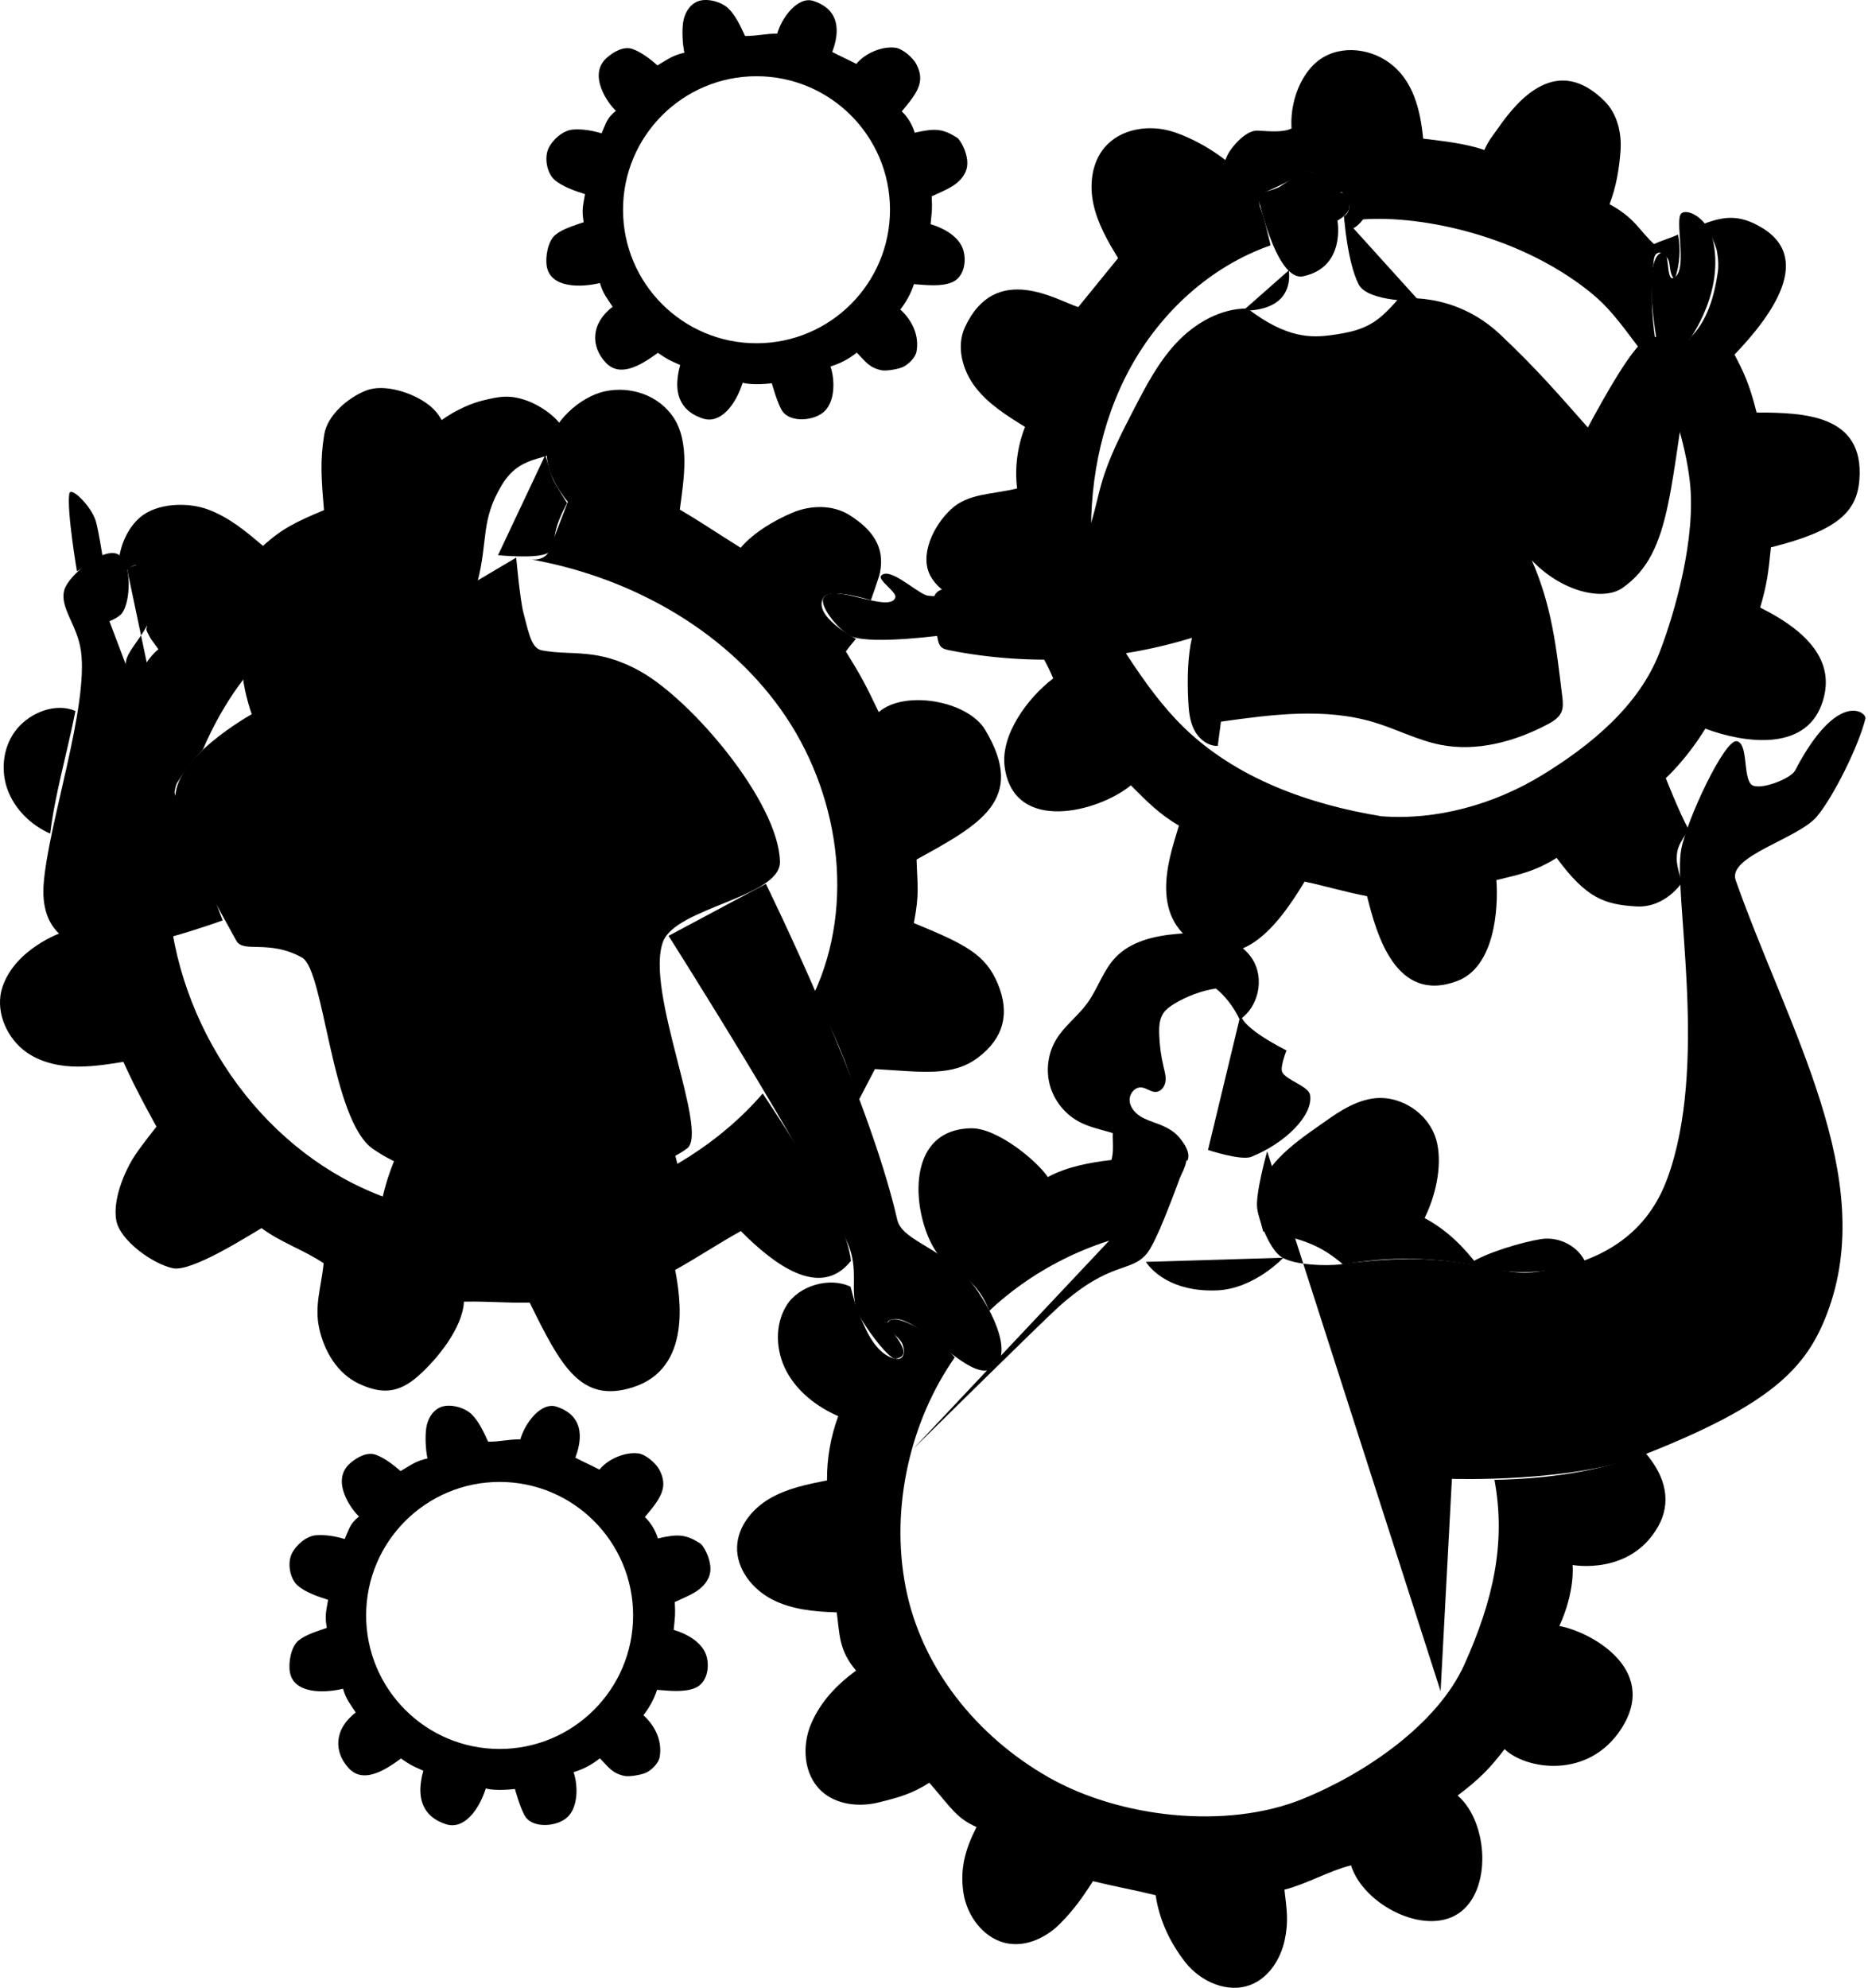 <?xml version="1.0" encoding="UTF-8"?><svg xmlns="http://www.w3.org/2000/svg" viewBox="0 0 741.68 789.08">
  <g class="fillmc group d__4">
    <path class="cls-4" d="M49.2,280.59s-.28,44.65,3.03,45.89c7.31,2.75,12.56-3.52,17.75-6.83-1.69-1.17-.49-7.5.27-8.75,4.69-7.8,10.35-13.4,10.35-13.4,0,0,7.63-19.21,21.03-33.77,17.11-18.6,35.9-25.52,54.11-43.04,8.63-8.3,16.83-17.71,20.26-29.18,3.43-11.47,3.44-23.94-6.17-31.09-6.24-4.64-17.44-8.26-24.65-5.34s-15.19,9.77-16.45,17.44c-1.69,10.28-1.16,17.52-.08,29.98-10.86,4.55-16.51,7.17-24.23,14.2-6.77-5.77-13.21-11.15-21.51-14.34-8.3-3.19-20.76-2.73-27.45,3.14s-7.97,14.84-7.97,14.84l2.34,6.3s2.8-2.72,4.69-2.22c8.95,2.38,5.18,15.46,3.57,25.61,1.77,4.01,2.23,4.04,4.82,7.71-6.83,5.04-13.7,22.86-13.7,22.86h-.01Z"/><path class="cls-4" d="M29.96,282.22c-7.8-3.31-17.52.44-23.03,6.87s-6.85,15.94-4.08,23.94,9.32,14.45,17.07,17.88c1.93-15.72,6.44-30.82,10.05-48.7h0Z"/><path class="cls-4" d="M68.47,370.16c-8.94,2.41-18.04,5.84-27.3,5.58-7.19-.2-16.49-5.64-16.49-5.64,0,0-18.64,6.35-23.74,21.79-2.85,8.63,1.02,18.76,7.99,24.59,5.33,4.46,12.38,6.46,19.32,6.84s13.87-.71,20.74-1.81c5.25,11.8,13.14,25.71,13.14,25.71,0,0-5.81,7.3-8.38,11.15-4.52,6.75-9.07,18.12-7.58,26.11s14.55,17.31,22.51,18.96c7.28,1.51,28.76-12.16,35.16-15.92,7.79,5.77,16.58,8.54,24.65,13.93-.87,9.25-3.73,16.68-1.77,25.77s7.19,17.95,15.58,21.95c9.3,4.43,16.02,3.86,23.74-2.96s17.67-19.22,18.16-29.5c10.04-.21,16.08.57,26.11.36,12.33,25.09,20.24,40.16,40.87,33.66,23.83-7.5,18.82-36.32,16.89-46.63,8.69-4.81,17.38-10.61,26.07-15.42,12.63,12.75,31.39,27.46,43.73,11.82-1.7-15.54-17.62-39.94-35.03-66.44-33,38.34-91.73,57.44-140.56,44.22s-85.3-58.11-93.8-108.1v-.02Z"/><path class="cls-4" d="M209.87,221.89c39.24,6.81,76.91,27.22,100.08,59.62,23.17,32.4,29.99,77.16,13.08,113.22,7.48,13.4,13.44,27.65,17.73,42.38,2.71-5.24,3.92-7.49,6.62-12.73,19.19,1.12,30.84,3.07,41-4.61s12.67-17.5,7.79-29.26c-4.89-11.76-13.13-15.77-33.33-24.09,2.28-11.83,1.39-14.65,1.08-25.23,24.96-13.8,43.88-23.61,27.27-51.42-6.97-11.67-32.03-16.01-42.29-7.1-5.42-11.35-6.96-14.16-13.05-24.06,1.29-1.9,4.02-5.02,4.02-5.02,0,0-17.55-9.04-12.87-16.47,2.51-3.98,18.78,1.14,18.78,1.14,0,0,3.21-8.94,3.61-10.96,2.06-10.33-3.16-17.17-12.06-22.8-6.66-4.22-15.47-4.03-22.73-.97s-15.43,7.93-20.53,13.91c-12.56-7.9-15.96-10.32-24.15-15.16,1.6-11.97,4.13-26.89-2.69-36.84-5.85-8.54-16.82-12.27-26.95-10.12s-21.05,12.32-22.92,22.5,8.13,21.38,8.13,21.38c0,0-3.99,10.13-7.29,19.13-1.72,4.68-7.71,3.89-8.33,3.55h0Z"/>
    <path class="cls-4" d="M442.37,445.23c-1.34,5.54.33,10.08-1.07,15.21-8.49,1.02-17.77,2.69-25.26,6.81-4.23-6.32-20.04-19.59-30.52-19.37-27.26.56-23.08,35.57-13.73,49.13,5.81,8.42,14.98,8.27,21.01,23.32,18.54-17.41,42.55-28.9,67.74-32.41.3-5.32,3.1-10.12,5.17-15.04s7.37-11.76,4.76-16.42c-4.69-8.38-21.42-5.67-28.1-11.23h0Z"/><path class="cls-4" d="M379.09,538.83c-6.63-7.73-23.26-18.41-26.35-14.16-1.9,2.61,4.46,5.89,5.6,8.91s.61,6.31-2.59,5.82c-6.15-.94-10.27-8.08-12.04-11.89-3.41-7.33-3.7-7.73-5.99-16.73-8.3-3.99-20.36-.52-25.31,7.25-4.95,7.77-4.46,18.25-.11,26.37s12.08,14.05,20.52,17.76c-3.02,8.13-4.53,16.81-4.45,25.48-7.84,1.56-15.85,3.18-22.76,7.22s-12.62,11.02-12.95,19.01c-.37,8.83,5.97,16.89,13.8,20.98s16.93,4.92,25.76,5.19c1.18,8.62.79,15.11,7.69,23.1-7.71,5.65-14.11,12.35-17.86,21.14s-2.98,20.09,4,26.62c5.91,5.52,14.97,6.52,22.82,4.58,7.85-1.95,13.31-3.42,20.1-7.81,8.71,9.93,10.64,13.98,18.77,17.59-4.42,8.63-6.64,16.34-5.24,25.94s8.43,18.86,18.02,20.33c7.51,1.15,15.1-2.59,20.45-7.99,5.35-5.4,8.85-10.31,12.97-16.8,8.97,2.19,15.94,3.38,24.91,5.57,1.42,9.77,5.67,18.82,11.75,26.59s16.95,12.59,26.12,8.92c7.15-2.86,11.74-10.18,13.37-17.71s.76-12.35-.11-20c8.81-2.22,17.62-7.44,26.43-9.66,4.82,15.48,28.97,28.08,42.53,19.2,13.57-8.88,12.08-36.3-.18-46.91,9.36-7.04,13.42-11.62,18.63-18.42,8.39,8.11,33.36,12.23,46.45-8.26,15.25-23.88-13.2-38.64-24.71-40.6,6.39-13.93,5.25-24.23,5.25-24.23,0,0,23.04,4.33,34.06-15.45,5.04-9.05,3.35-19.22-5.13-29.02-18.5,7.63-39.93,10.29-59.94,10.68,4.65,25.09-.54,47.92-11.91,73.22-10.81,24.04-39.83,43.55-64.26,53.45-30.27,12.26-72.58,7.53-100.95-8.64-28.37-16.17-50.37-43.29-56.65-75.34-6.28-32.05,2.08-66.49,19.49-91.3h0Z"/><path class="cls-4" d="M500.5,471.16c-1.85,5.67-.52,11.88,1.02,17.65,15.21,2.8,22.56,5.22,31.77,13.15,17.72-3.26,36.07-3.03,53.7.69-5.96-7.89-12.64-14.46-21.36-19.13,4.26-8.65,6.94-20,5.03-29.45s-10.26-16.71-19.81-18.04c-8.16-1.14-16.08,3.07-22.81,7.81-11.03,7.77-23.82,15.87-27.55,27.33h0Z"/><path class="cls-4" d="M583.59,501.51c6.29-4.19,20.83-8.49,28.3-9.65,7.46-1.17,15.13,3.22,17.66,9.42-13.4,4-31.1,5.62-45.95.23h0Z"/>
    <path class="cls-4" d="M513.65,56.15c-2.76-10.37.79-24.33,8.9-31.36,8.11-7.02,20.61-6.12,29.24.25,9.27,6.85,12.18,18.52,13.26,29.99,8.26,1.02,16.43,1.86,24.33,4.49,1.58-3.68,3.03-5.21,5.32-8.5,8.3-11.97,23.64-29.58,42.4-10.86,5.12,5.11,6.88,12.86,6.3,20.07s-1.73,14.08-4.35,20.83c10.18,5.55,11.46,10.06,17.68,15.83,3.25-1.51,6.25-2.27,9.5-3.77,1.24,5.6.63,12.3-1.26,17.72-1.92-1.52-1.75-4.4-2.26-6.8s-3.3-4.88-5.11-3.23c-.74.67-.9,1.75-1.01,2.74-1.17,10.62-.93,21.39.72,31.94-2.09,1-4.18,2-6.26,3-8.63-11.53-12.73-16.99-20.07-22.83-29.62-23.59-70.31-30.67-91.94-28.38.3-14.71-11.36-28.73-25.38-31.14h-.01Z"/><path class="cls-4" d="M681.78,100.19c.45,2.61.64,5.29.26,7.91-1.41,9.57-4.18,19.5-11.18,26.17.01.06.03.13.1.24-3.67,4.04-7.98,7.51-12.72,10.24,5.24,15.18,10.88,30.45,12.7,46.4,2.56,22.46-5.98,52.14-12.01,67.79-8.15,21.14-27.16,36.8-46.47,48.64-19.32,11.84-42.24,18.12-63.98,16.44-28.83-4.72-57.75-15.05-78.65-35.47-8.33-8.14-15.17-17.67-21.59-27.39-4.31-6.53-8.48-13.24-11.05-20.63-2.4-6.91-3.33-14.24-3.74-21.54-1.44-25.15,3.25-50.91,15.35-73.01s31.89-40.29,55.68-48.59c-2.43-10.28-4.37-19.43-11.21-27.48-6.42-7.55-18.06-14.54-27.5-17.59s-20.94-1.3-27.29,6.32c-5.05,6.06-6.01,14.73-4.33,22.44s5.67,14.69,9.78,21.38c-5.27,6.48-10.54,12.96-15.81,19.44-8.03-2.42-32.79-18.35-44.99,7.97-3.56,7.69-1.02,17.09,4.13,23.82,5.15,6.72,12.53,11.33,19.73,15.78-3.05,7.71-4.15,16.19-3.16,24.42-10,2.46-19.31,1.85-26.23,8.26s-12.69,18.26-8.14,26.53c5.51,10.01,22.18,14.21,33.61,14.06,1.2-.02,2.51,0,3.44.77,1.06.87,1.74,1.89,1.9,3.25,1.11,9.32,4.35,9.88,9.77,22.54-10.2,7.72-21.03,22.5-19.28,35.17,3.7,26.71,37.32,17.8,50.11,7.27,6.24,6.31,11.52,11.63,19.07,15.98-3.02,10.54-12.2,33.99,5.55,46.14,19.82,13.57,35.24-8.84,44.36-23.91,9.31,2.02,15.62,4.04,24.79,5.78,3.7,14.83,11.28,42.95,35.81,33.69,14.83-5.6,16.38-28.44,15.55-40.06,9.51-2.26,15.64-3.61,23.91-8.83,11.77,16.04,19.01,18.54,31.65,19.28,11.52.67,18.09-9.45,18.09-9.45,0,0-2.1-6.33-2.07-9.51.05-4.5,1.22-5.95,4.74-11.57-3.61-6.48-9.06-20.39-9.06-20.39,0,0,8.08-7.28,15.69-19.64,15.62,5.79,39.39,9.07,46.19-9.62,5.8-15.93-4.05-28.3-24.42-38.45,2.64-9.06,3.17-13.01,4.27-23.9,26.64-6.66,34.16-14.2,35.13-26.88,1.98-25.92-22.07-26.6-40.81-26.65-2.91-11.64-5.35-16.45-8.78-22.98,14.64-15.27,32.37-39.02,9.32-51.27-7.72-4.1-13.25-3.73-21.44-.68.92.65,4.62,7.66,5.26,11.39l-.03-.02Z"/>
  </g>
  <g class="fillK group d__3">
    <path class="cls-5" d="M383.42,68.09c2.28-5.14-2.02-12.54-3.35-13.39-5.76-3.65-8.75-3.87-16.89-2.02-.86-3.03-2.82-6.32-5.14-8.47,6.48-7.67,9.35-11.92,5.76-18.79-1.31-2.5-5.4-6.07-8.2-6.46-5.45-.76-12.22,2.25-15.6,6.41-3.69-1.91-5.87-2.82-9.56-4.73,1.91-5.15,4.9-16.17-7.44-20.25-6.21-2.06-12.66,6.66-14.4,12.97-4.93-.02-7.86.95-12.79.93-1.61-3.58-3.79-8.25-6.63-10.96s-8.66-4.25-12.28-2.74c-3.25,1.36-5.2,4.86-5.68,8.36-.48,3.49-.23,8.52.51,11.97-4.73,1.11-6.25,2.43-10.68,5.03-2.71-2.39-6.52-5.33-9.94-6.51s-7.32,1.02-10.06,3.38c-8.06,6.95.71,18.71,3.49,21.14-3.71,3.1-3.71,4.56-5.69,8.97-3.27-1.02-7.67-1.84-11.49-1.49-3.82.35-7.94,3.94-9.57,7.42-1.73,3.68-.71,9.74,2.32,12.46s8.28,4.52,12.16,5.74c-.84,4.91-1.35,6.22-.52,11.14-3.62,1.28-8.32,2.6-11.27,5.05s-4.06,8.79-3.37,12.57c1.56,8.6,13.56,8.37,21.1,6.53,1.17,4.26,3.04,6.32,5.03,9.42-8.7,6.67-8.74,15.68-2.8,22.1,5.38,5.8,13.06,1.9,20.76-3.82,3.98,2.74,4.45,2.86,8.86,4.84-3.69,13.35,2.01,19,9.06,21.26,7.04,2.25,13.01-5.54,15.76-14.23,4.1,1.19,11.57.22,11.57.22,0,0,2.27,8.3,4.21,11.1,3.24,4.69,13,3.9,16.94-.22s3.94-12.14,2.14-17.55c4.13-1.3,7.03-2.84,10.45-5.5,3.45,3.57,5,6.05,9.87,7.01,1.91.38,6.99-.5,8.71-1.42,2.15-1.15,4.71-3.66,5.14-6.07,1.12-6.29-1.71-12.34-6.45-16.63,2.3-2.91,4.31-6.51,5.4-10.06,4.82.34,10.86,1.13,15.28-.81s5.7-7.84,4.4-12.5c-1.5-5.37-7.45-8.83-13.05-10.5.51-5.61.71-5.43.43-11.06,5.45-2.57,11.07-4.33,13.51-9.83h-.01ZM300.37,136.26c-29.27,0-53-23.73-53-53s23.73-53,53-53,53,23.73,53,53-23.73,53-53,53Z"/><path class="cls-5" d="M281.42,626.09c2.28-5.14-2.02-12.54-3.35-13.39-5.76-3.65-8.75-3.87-16.89-2.02-.86-3.03-2.82-6.32-5.14-8.47,6.48-7.67,9.35-11.92,5.76-18.79-1.31-2.5-5.4-6.07-8.2-6.46-5.45-.76-12.22,2.25-15.6,6.41-3.69-1.91-5.87-2.82-9.56-4.73,1.91-5.15,4.9-16.17-7.44-20.25-6.21-2.06-12.66,6.66-14.4,12.97-4.93-.02-7.86.95-12.79.93-1.61-3.58-3.79-8.25-6.63-10.96s-8.66-4.25-12.28-2.74c-3.25,1.36-5.2,4.86-5.68,8.36-.48,3.49-.23,8.52.51,11.97-4.73,1.11-6.25,2.43-10.68,5.03-2.71-2.39-6.52-5.33-9.94-6.51s-7.32,1.02-10.06,3.38c-8.06,6.95.71,18.71,3.49,21.14-3.71,3.1-3.71,4.56-5.69,8.97-3.27-1.02-7.67-1.84-11.49-1.49-3.82.35-7.94,3.94-9.57,7.42-1.73,3.68-.71,9.74,2.32,12.46,3.03,2.72,8.28,4.52,12.16,5.74-.84,4.91-1.35,6.22-.52,11.14-3.62,1.28-8.32,2.6-11.27,5.05s-4.06,8.79-3.37,12.57c1.56,8.6,13.56,8.37,21.1,6.53,1.17,4.26,3.04,6.32,5.03,9.42-8.7,6.67-8.74,15.68-2.8,22.1,5.38,5.8,13.06,1.9,20.76-3.82,3.98,2.74,4.45,2.86,8.86,4.84-3.69,13.35,2.01,19,9.06,21.26,7.04,2.25,13.01-5.54,15.76-14.23,4.1,1.19,11.57.22,11.57.22,0,0,2.27,8.3,4.21,11.1,3.24,4.69,13,3.9,16.94-.22s3.94-12.14,2.14-17.55c4.13-1.3,7.03-2.84,10.45-5.5,3.45,3.57,5,6.05,9.87,7.01,1.91.38,6.99-.5,8.71-1.42,2.15-1.15,4.71-3.66,5.14-6.07,1.12-6.29-1.71-12.34-6.45-16.63,2.3-2.91,4.31-6.51,5.4-10.06,4.82.34,10.86,1.13,15.28-.81s5.7-7.84,4.4-12.5c-1.5-5.37-7.45-8.83-13.05-10.5.51-5.61.71-5.43.43-11.06,5.45-2.57,11.07-4.33,13.51-9.83h-.01ZM198.37,694.26c-29.27,0-53-23.73-53-53s23.73-53,53-53,53,23.73,53,53-23.73,53-53,53Z"/>
  </g>
  <g class="persons group d__5">
    <path class="cls-5" d="M473.22,253.19c-31.04,9.53-64.46,11.24-96.31,4.93-1.21-.24-2.51-.54-3.35-1.44-.69-.74-.96-1.77-1.18-2.76-.97-4.26-1.59-8.59-1.84-12.95-.12-2.06-.06-4.39,1.43-5.83,1.07-1.03,2.62-1.33,4.09-1.54,8.9-1.3,17.98-.97,26.88-2.25s18.01-4.47,23.84-11.32c6.57-7.73,7.78-18.48,10.59-28.22,2.94-10.21,7.85-19.72,12.73-29.15,4.88-9.44,9.86-19.03,17.17-26.75s17.39-13.47,28-13.45c15.81,12.07,25.53,11.65,33.79,10.51,13.51-1.87,17.94-4.88,26.12-14.27.08-.09,21.75-3.52,40.39,14.01,14.71,13.82,23.83,24.53,34.88,36.99,6.77-12.64,17.52-31.78,23.08-34.99,3.01-1.74,19.93-2.46,18.81,3.61-9.85,53.33-7.77,80.89-28.16,95.08-7.72,5.37-24.24,1.43-35.98-10.97,7.95,18.16,9.72,34.48,12.1,54.15.25,2.05.45,4.22-.38,6.12-1.02,2.32-3.36,3.73-5.6,4.91-12.97,6.82-27.98,10.88-42.36,8.05-9.09-1.79-17.43-6.22-26.3-8.9-19.59-5.93-40.62-3.14-60.89-.29-.42,3.21-.85,6.42-1.27,9.63-3.99.1-7.57-2.83-9.37-6.39s-2.16-7.65-2.35-11.64c-.43-8.87-.18-17.77,1.47-24.85l-.03-.03Z"/><path class="cls-5" d="M500.12,83.14s-9.69,4.9-15.53-7.56c-1.34-2.87.85-10.05,2.88-14.24,1.19-2.47,7.02-9.82,11.93-9.49,5.21.34,9.88.63,12.85-.61,6.81-2.85,8.46-7.26,15.09-6.4,2.57.33,10.37.61,12.07,8.23,1.22,5.47-2.1,5.31-.98,10.5.69,3.2,5.44,4.26,5.52,12.89.12,13.55-9.31,15.27-9.31,15.27l-1.08-5.88s4.89-2.2-.39-9.24c-.88-1.17-3.26,2.19-4.51,1.53-3.14-1.66-5.09-13.14-11.98-9.07-8.85,5.22-16.65,8.05-16.65,8.05l.11,6.03h-.02Z"/>
    <path class="cls-3" d="M499.22,76.8s7.24,35.22,18.25,32.86c17.02-3.65,13.55-22.08,13.55-22.08,0,0,4.52-2.49,4.59-4.99.02-.9.42-6.26-3.4-6.07-1.69.08-2.79,1.74-3.33,1.54-2.75-.99-1.1-6.36-7.12-9.31-3.12-1.53-4.49-.7-13.43,5.23-2.23,1.48-9.1,2.81-9.1,2.81h-.01Z"/><path class="cls-2" d="M511.7,107.33s1.27,6.66-3.25,11.26c-5.21,5.3-14.82,4.68-14.82,4.68"/><path class="cls-2" d="M563.52,119.52s-20.49.53-24.11-6.7c-4.48-8.95-5.7-26.26-5.7-26.26"/><path class="cls-3" d="M657.94,135.97s-6.3-33.96,2.2-35.86c2.93-.65,1.34,11.16,4.13,10.27,6.05-1.91.91-21.3,2.96-25.21,1.59-3.03,11.14.74,13.14,11.39,4.07,21.64-11.02,40.21-11.02,40.21"/><path class="cls-3" d="M375.84,251.95s-28.76,4.04-37.56.76c-4.47-1.67-13.06-11.8-11.36-15.33,3.08-6.39,26.6,6.37,28.57-.24.63-2.13-7.11-6.91-5.65-8.6,3.18-3.66,13.25,5.99,17.78,7.71,1.54.58,6.57.42,6.57.42"/>
    <line class="cls-2" x1="485.38" y1="285.95" x2="483.11" y2="299.95"/><line class="cls-2" x1="610.69" y1="288.28" x2="615.44" y2="305.28"/>
    <path class="cls-5" d="M156.43,460.94c-3.71,9.35-4.32,13.8-5.92,20.02,8.6,1.63,20.19,2.26,28.79,3.9,8.1,1.54,16.24,3.08,24.48,3.37,7.57.27,15.16-.52,22.62-1.86,14.94-2.69,29.54-7.63,42.64-15.3.59-.34,1.22-.74,1.45-1.39.2-.55.06-1.15-.08-1.72-.85-3.44-1.7-6.88-2.54-10.31-1.24,1.01-2.81,1.51-4.34,1.99-45.73,14.35-33.89,7.77-67.02,8.12-11.21.12-29.07-2.11-40.06-6.81h-.02Z"/>
    <path class="cls-5" d="M223.84,175.71c3.21-6.37-7.9-14.28-14.62-16.67s-10.66-1.76-17.58-.05c-8.61,2.12-21.05,9.12-24.79,17.16-2.11,4.54-2.58,9.66-4.17,14.41-4.89,14.6-19.29,23.48-32.63,31.18s-27.69,16.73-32.33,31.42c-4.3,13.6,1.02,28.19,6.41,41.4,12.15-8.08,27.13-10.23,41.31-13.71s29.02-9.29,36.75-21.67c5.36-8.58,4.89-18.4,7.4-28.2,4.26-16.62,1.18-24.31,9.61-38.38s20.24-8.18,24.63-16.89h.01Z"/><path class="cls-2" d="M216.51,180.6s2.03,7.35,3.07,9.67c1.12,2.5,5.6,9.44,5.6,9.44,0,0-2.91,5.11-4.19,9.64s-.91,8.45-3.35,10.08c-3.83,2.55-19.9.96-19.9.96"/><path class="cls-2" d="M204.96,221.34s1.48,16.55,2.86,21.9c2.4,9.29,3.35,14.18,7.46,14.95,11.84,2.22,21.78-1.22,38.84,8.24,20.51,11.37,55,51.95,55.56,75.6.33,14.05-41.26,18.2-46.4,31.72-7.37,19.36,18.28,75.27,9.59,82.07-16.05,12.56-85.8,26.87-124.69.33-16.75-11.43-19.32-71.11-28.26-76.04-13.3-7.34-23.27-1.58-26.09-6.7-12.61-22.95-26-45.97-24.07-58.82,2.47-16.42,32.33-32.31,32.33-32.31"/><path class="cls-2" d="M144.81,278.06s12.11,20.38,39.12,24.24c24.5,3.5,33.86-7.58,40.44-16.26,8.5-11.22,4.1-26.67,4.1-26.67"/><path class="cls-2" d="M70.18,319.62s-10.91,9.6-18.89,6.8c-2.48-.87-3.23-43.48-1.35-63.48.46-4.93,8.51-11.71,10.22-19.25,1.08-4.77.9-16.48-2.85-19.34-1.58-1.2-6.9,1.32-6.9,1.32"/><path class="cls-2" d="M39.73,236.79s-4.99,8.14-3.13,10.16c1.98,2.15,9.57-.95,11.58-3.23,3.93-4.49,4.33-21.08-1.5-23.77s-19.44,8.35-21.13,14.2c-2.02,6.99,5.16,13.86,6.59,24.24,3.07,22.2-12.96,68.61-14.79,92.33-.54,6.96-.29,22.22,18.66,25.8,14.63,2.76,52.4-11.17,52.4-11.17"/><path class="cls-2" d="M30.54,226.76s-4.09-24.13-3.03-30.75c.52-3.26,8.8,5.01,10.53,10.84,1.03,3.47,2.66,13.84,2.66,13.84"/><path class="cls-2" d="M265.45,371.49s58.38,92.01,71.26,122.37c4.24,10,.85,17.53,3.38,26.15.94,3.2,12.37,19.87,15.65,19.31,9.01-1.54-5.49-13.32-2.92-15,8.72-5.72,29.92,22.71,39.84,19.51,7.54-2.43,6.92-14.44-4.51-31.35s-29.83-19.25-31.89-28.26c-11.72-51.39-52.17-133.37-52.17-133.37"/>
    <path class="cls-5" d="M482.73,392.39c-5.88.95-11.57,3.06-16.64,6.17-1.56.96-3.1,2.05-4.14,3.56-1.63,2.38-1.79,5.45-1.7,8.34.14,4.42.73,8.83,1.76,13.13.46,1.91,1.01,3.87.71,5.82s-1.73,3.88-3.69,4.03c-2.07.16-3.84-1.64-5.92-1.78-2.61-.17-4.74,2.58-4.6,5.19s2.01,4.86,4.21,6.26,4.75,2.14,7.19,3.07c3.1,1.18,6.16,2.76,8.28,5.3s4.62,6.24,3.27,9.27c-9.76-4.8-21.47-8.7-31.96-11.63-3.73-1.04-7.53-1.98-10.96-3.78-5.62-2.97-9.95-8.31-11.66-14.43-1.71-6.12-.79-12.94,2.52-18.37,3.25-5.34,8.52-9.16,12.21-14.2,4.24-5.78,6.33-13.05,11.26-18.26,6.1-6.43,15.43-8.56,24.25-9.35,5.58-.5,11.28-.59,16.69.84s10.56,4.53,13.53,9.28c4.77,7.64,2.37,18.87-5.11,23.89-2.45-5.18-6.13-9.77-9.53-12.36h.03Z"/><path class="cls-2" d="M492.64,402.46c0,5.62,18.17,14.51,18.17,14.51,0,0-2.66,6.61-1.72,8.59,1.53,3.23,10.47,5.56,11.07,9.07,1.35,8.01-9.79,19.14-23.34,24.57-4.04,1.62-17.19-2.7-17.19-2.7"/><line class="cls-1" x1="471.06" y1="460.01" x2="456.86" y2="497.71"/><path class="cls-2" d="M471.3,459.66s-11.01,31.84-15.82,37.78c-6.53,8.06-14.15,2.6-34.98,21.16-6.13,5.46-58.1,56.72-58.1,56.72"/><path class="cls-2" d="M503.12,457s-4.8,17.05-3.95,22.76c.79,5.34,5.12,16.41,9.69,19.28,5.03,3.16,17.7,3.62,23.58,2.82,48.95-6.73,59.65,5.34,77.71,3,40.6-5.26,49.75-29.99,53.38-41.54,14.24-45.32.74-109.07,4.01-126.22,2.28-11.94,17.14-43.47,21.93-42.88s2.46,14.37,5.98,17.28c2.96,2.45,15.51-2.25,17.29-5.66,16.82-32.24,28.53-23.12,27.91-20.59-2.67,10.89-12.75,31.16-19.29,38.89-7.54,8.9-35.59,15.7-32.22,25.26,20.89,59.19,56.91,118.11,36.23,172.16-8.17,21.36-21.86,35.96-72.95,56.01-28.22,11.07-75.95,9.47-75.95,9.47l-4.49,84.31"/><line class="cls-2" x1="427.07" y1="639.37" x2="391.16" y2="685.19"/><path class="cls-2" d="M454.99,500.91s7.01,12.12,28.12,11.32c14.87-.56,26.43-12.97,26.43-12.97"/><line class="cls-2" x1="670.52" y1="416" x2="712.56" y2="408.27"/>
  </g>
</svg>